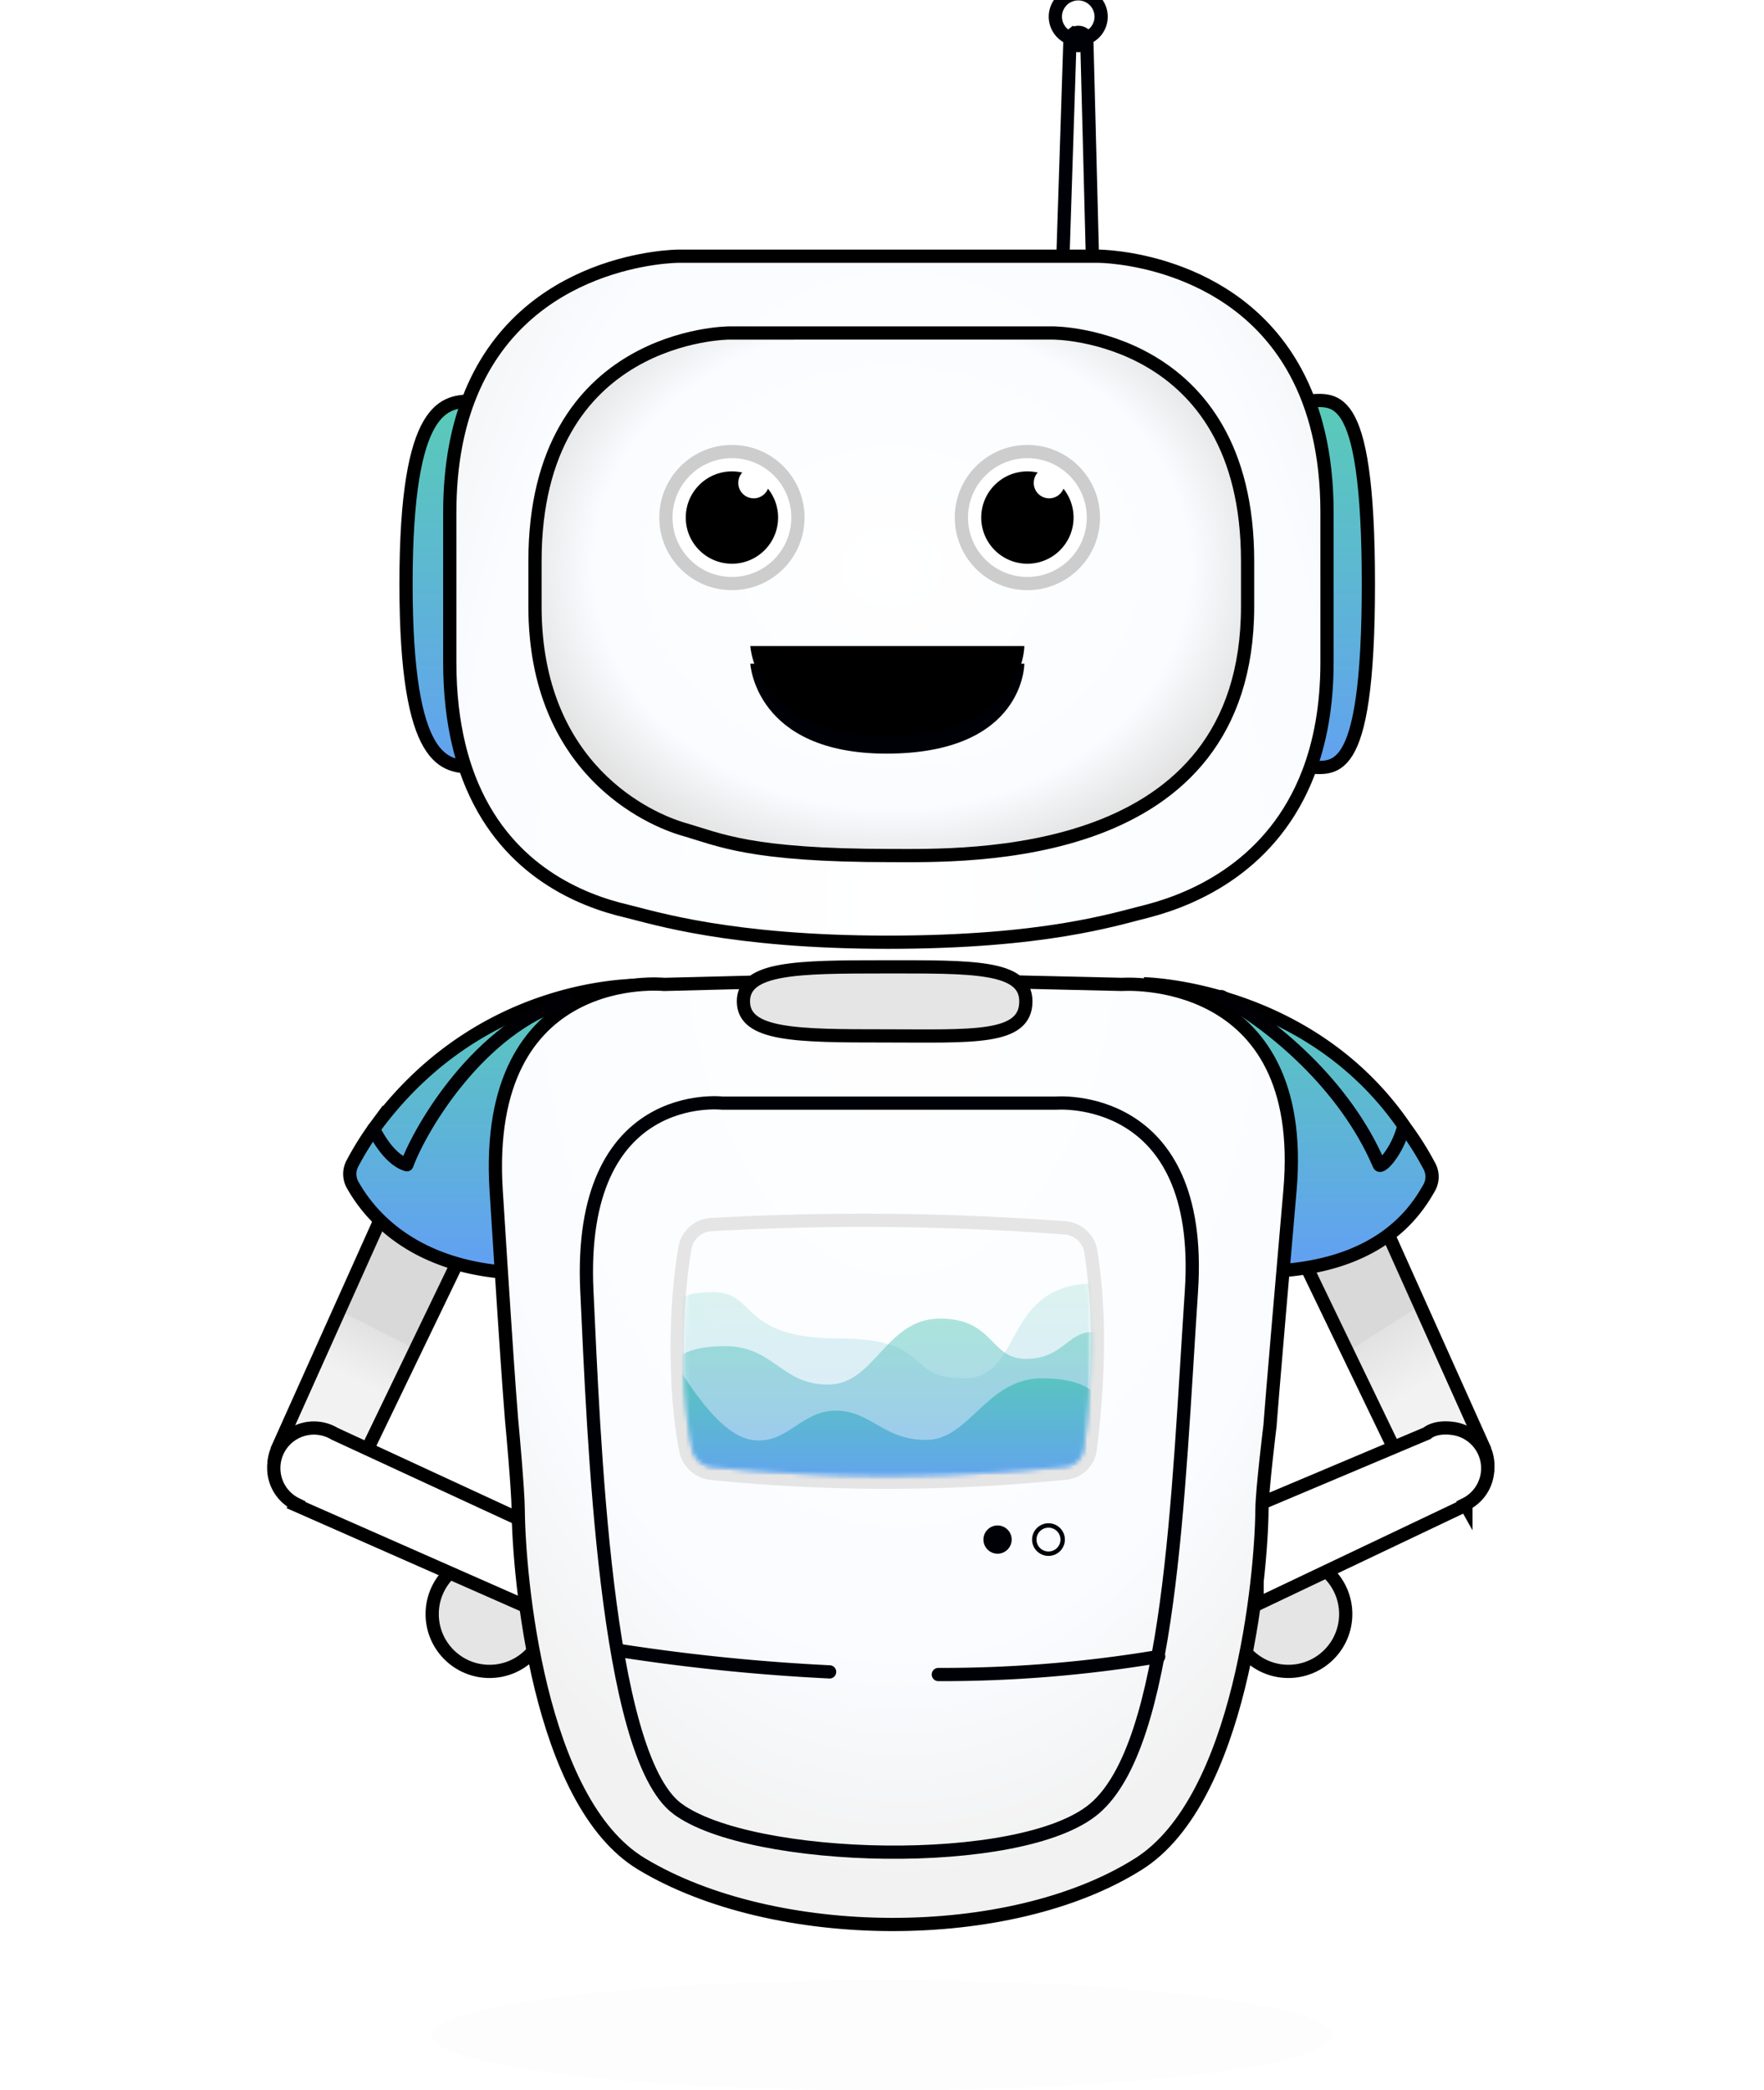 <svg xmlns="http://www.w3.org/2000/svg" xmlns:xlink="http://www.w3.org/1999/xlink" width="400" height="474" viewBox="0 0 400 474">
    <defs>
        <linearGradient id="b" x1="45.129%" x2="50%" y1="69.54%" y2="54.312%">
            <stop offset="0%" stop-color="#F2F2F2"/>
            <stop offset="100%" stop-color="#E2E2E2"/>
            <stop offset="100%" stop-color="#D9D9D9"/>
        </linearGradient>
        <path id="a" d="M17.526 79.472l-.178-.1a9.087 9.087 0 1 1-15.957-8.674l-.093-.05L32.862.317l19.747 6.384-35.083 72.771z"/>
        <linearGradient id="d" x1="57.555%" x2="50%" y1="73.333%" y2="54.312%">
            <stop offset="0%" stop-color="#F2F2F2"/>
            <stop offset="100%" stop-color="#E2E2E2"/>
            <stop offset="100%" stop-color="#D9D9D9"/>
        </linearGradient>
        <path id="c" d="M257.979 79.472l.177-.1a9.088 9.088 0 1 0 15.958-8.675l.093-.05L242.643.308 222.9 6.691l35.079 72.781z"/>
        <linearGradient id="e" x1="50%" x2="50%" y1="100%" y2="0%">
            <stop offset="0%" stop-color="#629FF4"/>
            <stop offset="100%" stop-color="#59CBB7"/>
        </linearGradient>
        <linearGradient id="f" x1="50%" x2="50%" y1="100%" y2="0%">
            <stop offset="0%" stop-color="#629FF4"/>
            <stop offset="100%" stop-color="#59CBB7"/>
        </linearGradient>
        <radialGradient id="h" cx="51.412%" cy="37.949%" r="110.613%" fx="51.412%" fy="37.949%" gradientTransform="matrix(0 .526 -.595 0 .74 .11)">
            <stop offset="0%" stop-color="#FFF"/>
            <stop offset="76.599%" stop-color="#FAFCFF"/>
            <stop offset="100%" stop-color="#F2F2F2"/>
        </radialGradient>
        <path id="g" d="M208.91 92.18c0 9.937-1.589 18.175-4.202 25.004-7.968 20.824-25.462 28.55-36.481 31.416-7.33 1.797-23.135 7.055-58.946 7.055-35.811 0-53.188-5.62-59.184-7.055-10.428-2.425-26.701-9.074-34.947-28.232-1.217-2.828-2.259-5.928-3.082-9.328-1.324-5.475-2.08-11.725-2.08-18.862V58.207c0-5.567.476-10.602 1.338-15.153.71-3.755 1.683-7.18 2.867-10.307C26.542.117 61.84.096 61.84.096h95.215s30.557.018 44.756 26.3c4.298 7.954 7.098 18.316 7.098 31.811V92.18zm-12.925 173.09s.218-3.893 4.525-53.327c4.342-49.845-38.105-46.724-38.105-46.724l-54.438-1.243-49.356 1.243s-41.305-4.216-38.1 46.724c3.112 49.525 3.619 53.327 3.619 53.327s1.341 14.458 1.378 19.022c.122 14.972 4.487 66.176 27.925 80.339 30 18.127 83.491 18.563 112.801 0 23.139-14.656 27.8-65.367 27.925-80.339.033-4.564 1.826-19.022 1.826-19.022z"/>
        <radialGradient id="i" cx="50.002%" cy="43.962%" r="74.856%" fx="50.002%" fy="43.962%" gradientTransform="matrix(-.733 0 0 -.791 .867 .787)">
            <stop offset="0%" stop-color="#FFF"/>
            <stop offset="76.599%" stop-color="#FAFCFF"/>
            <stop offset="100%" stop-color="#E0E0E0"/>
        </radialGradient>
        <path id="j" d="M.141.5h62.133s.102 20.388-31.271 20.388C1.242 20.888.14.5.14.5z"/>
        <filter id="k" width="106.4%" height="119.6%" x="-3.2%" y="-9.8%" filterUnits="objectBoundingBox">
            <feOffset dy="-4" in="SourceAlpha" result="shadowOffsetInner1"/>
            <feComposite in="shadowOffsetInner1" in2="SourceAlpha" k2="-1" k3="1" operator="arithmetic" result="shadowInnerInner1"/>
            <feColorMatrix in="shadowInnerInner1" values="0 0 0 0 0.29 0 0 0 0 0.29 0 0 0 0 0.29 0 0 0 1 0"/>
        </filter>
        <path id="l" d="M90.744 50.3c1.895-15.38 2.3-30.122.16-44.037a4.966 4.966 0 0 0-4.914-4.369 608.382 608.382 0 0 0-79.339-.723 4.949 4.949 0 0 0-4.91 4.374C-.454 18.631-.6 37.55 1.935 50.338A5.131 5.131 0 0 0 6.4 54.6a396.257 396.257 0 0 0 79.878-.035 4.725 4.725 0 0 0 4.466-4.265z"/>
        <linearGradient id="m" x1="50%" x2="50%" y1="100%" y2="0%">
            <stop offset="0%" stop-color="#629FF4"/>
            <stop offset="100%" stop-color="#59CBB7"/>
        </linearGradient>
        <linearGradient id="o" x1="50%" x2="50%" y1="100%" y2="0%">
            <stop offset="0%" stop-color="#629FF4"/>
            <stop offset="100%" stop-color="#59CBB7"/>
        </linearGradient>
        <linearGradient id="p" x1="50%" x2="50%" y1="100%" y2="0%">
            <stop offset="0%" stop-color="#629FF4"/>
            <stop offset="100%" stop-color="#59CBB7"/>
        </linearGradient>
        <filter id="q" width="100%" height="100%" x="0%" y="0%" filterUnits="objectBoundingBox">
            <feGaussianBlur in="SourceGraphic"/>
        </filter>
    </defs>
    <g fill="none" fill-rule="evenodd">
        <circle cx="111" cy="366" r="13" fill="#E5E5E5" stroke="#000" stroke-width="3"/>
        <circle cx="292.153" cy="366" r="13" fill="#E5E5E5" stroke="#000" stroke-width="3"/>
        <g transform="translate(62 257)">
            <use fill="#E5E5E5" xlink:href="#a"/>
            <use fill="url(#b)" stroke="#000" stroke-width="3" xlink:href="#a"/>
        </g>
        <g transform="translate(62 257)">
            <use fill="#E5E5E5" xlink:href="#c"/>
            <use fill="url(#d)" stroke="#000" stroke-width="3" xlink:href="#c"/>
        </g>
        <path fill="#FFF" stroke="#000" stroke-width="3" d="M67.1 341.273l.1-.178a9.1 9.1 0 1 1 8.657-15.99l41.659 19.271 3.3 20.579L67.1 341.273zM332.4 341.273l-.1-.178a9.11 9.11 0 0 0-2.755-17.173c-4.237-.6-5.952 1.089-5.952 1.089l-38.541 16.262v22.517l47.348-22.517z"/>
        <g transform="translate(79)">
            <path stroke="#000007" stroke-width="3" d="M165.545 9.518l.525.65c-.276.222-.781.222-1.04.025l.515-.675zm-1.36-1.684c.813-.657 1.837-.657 2.664-.026l.572.435 1.295 50.02h-6.688l1.622-49.998.535-.431zm1.315-9.242a5.19 5.19 0 1 1-.002 10.38 5.19 5.19 0 0 1 .002-10.38z"/>
            <path fill="url(#e)" stroke="#000" stroke-width="3" d="M68.035 223.408s-36.464-2.062-61.694 31.776a66.638 66.638 0 0 0-5.31 8.426 5.069 5.069 0 0 0 .05 5.271c3.1 5.455 12.7 18.869 37.457 19.788 14.226-60.844 29.497-65.261 29.497-65.261zm112.363-.326s37.6.652 59.32 32.737a66.545 66.545 0 0 1 5.3 8.426 5.073 5.073 0 0 1-.05 5.271c-3.1 5.455-11.287 17.838-36.011 18.757-9.366-57.806-28.557-65.191-28.557-65.191h-.002z"/>
            <g stroke="#000" stroke-width="3" transform="translate(13 58)">
                <path fill="url(#f)" d="M203.867 115.913c6.208-.11 14.423 4.963 14.423-41.493s-8.215-41.383-14.423-41.493M15.316 115.913c-6.208-.11-15.247 0-15.247-41.493s9.039-41.383 15.247-41.493"/>
                <use fill="url(#h)" xlink:href="#g"/>
            </g>
            <ellipse cx="158.75" cy="349.109" stroke="#000005" rx="3.219" ry="3.203"/>
            <circle cx="147.203" cy="349.109" r="3.203" fill="#000007" fill-rule="nonzero"/>
            <path stroke="#000007" stroke-linecap="round" stroke-linejoin="round" stroke-width="3" d="M133.774 379.708a296.95 296.95 0 0 0 49.972-4.079m-121.773-1.281a456.842 456.842 0 0 0 47.147 4.762"/>
            <path stroke="#000007" stroke-width="3" d="M74.577 410.124C58.12 397.858 55.626 325.15 54.078 292.78c-2.224-46.486 30.717-42.639 30.717-42.639h75.651s33.736-2.848 30.718 42.639c-3.113 46.932-4.697 102.67-22 117.344-16.504 13.997-78.073 12.309-94.587 0z"/>
            <path stroke="#000005" stroke-linecap="round" stroke-linejoin="round" stroke-width="3" d="M239.156 256.025c-1.571 5.393-5.045 8.97-5.42 8.09C225.985 245.9 209.332 232.173 198 226m-148.4.879c-19.814 6.025-33.189 28.725-36.332 37.236-4.379-1.242-7.554-8.09-7.554-8.09"/>
            <path fill="url(#i)" stroke="#000" stroke-width="3" d="M86.359 75.508s-44.047.027-44.047 51.726V137.5c0 37.027 25.983 48.317 33.688 50.539 8.306 2.4 15.081 5.962 46.958 5.962 16.908 0 80.943 2.088 80.943-56.5v-10.267c0-51.7-44.048-51.726-44.048-51.726H86.359z"/>
            <g transform="translate(91 150)">
                <use fill="#000007" xlink:href="#j"/>
                <use fill="#000" filter="url(#k)" xlink:href="#j"/>
            </g>
            <path fill="#E5E5E5" stroke="#000" stroke-width="3" d="M121.6 219.239c19.791 0 32.022-.263 32.022 7.828 0 8.74-12.231 7.828-32.022 7.828-19.791 0-32.023-.064-32.023-7.828.001-7.713 12.233-7.828 32.023-7.828z"/>
            <g transform="translate(76 278)">
                <mask id="n" fill="#fff">
                    <use xlink:href="#l"/>
                </mask>
                <path stroke="#E5E5E5" stroke-width="3" d="M92.235 50.465c-.306 3.063-2.805 5.444-5.805 5.592a397.802 397.802 0 0 1-80.205.033C3.29 55.745.935 53.499.464 50.63-2.028 38.062-2.042 19.03.25 5.37c.38-3.246 3.13-5.695 6.316-5.697a609.882 609.882 0 0 1 79.485.721c3.237.039 5.951 2.468 6.335 5.641 2.038 13.255 1.9 27.772-.152 44.43z"/>
                <path fill="url(#m)" d="M-1.917 19.65c-.626-3.102 2.289-4.652 8.745-4.652 9.684 0 5.967 10.492 28.05 10.492 22.084 0 14.832 9.052 28.706 9.052C77.458 34.542 71.886 13 93.523 13c1.909 0 2.865 4.792 2.867 14.375l-2.867 28.79-45.252 5.398-46.028-4.088-4.16-37.826z" mask="url(#n)" opacity=".45"/>
                <path fill="url(#o)" d="M-4 33.335c1.465-4.06 5.92-6.09 13.365-6.09 11.167 0 12.687 8.717 23.394 8.717C43.467 35.962 45.795 21 58.142 21s11.242 9.14 19.506 9.14 9.478-6.088 14.985-6.088c3.672 0 4.628 1.064 2.868 3.192l-2.868 28.79-45.251 5.397-46.029-4.087L-4 33.335z" mask="url(#n)" opacity=".7"/>
                <path fill="url(#p)" d="M-2.869 29.219c6.963 12.056 13.09 18.487 18.379 19.294 7.934 1.21 11.017-6.638 19.01-6.638 7.994 0 10.69 6.638 20.517 6.638 9.826 0 13.652-13.972 26.212-13.972 8.374 0 13.006 2.445 13.898 7.334l-2.078 15.118-45.252 4.189L1.79 58.009-2.87 29.22z" mask="url(#n)"/>
            </g>
            <g fill-rule="nonzero" transform="translate(73 103)">
                <g stroke-width="3">
                    <circle cx="13.969" cy="14.359" r="11.969" fill="#000" fill-rule="evenodd" stroke="#FFF" stroke-linejoin="square"/>
                    <circle cx="13.969" cy="14.359" r="14.969" stroke="#CDCDCD"/>
                </g>
                <circle cx="18.906" cy="6.5" r="3.5" fill="#FFF"/>
            </g>
            <g fill-rule="nonzero" transform="translate(140 103)">
                <g stroke-width="3">
                    <circle cx="13.969" cy="14.359" r="11.969" fill="#000" fill-rule="evenodd" stroke="#FFF" stroke-linejoin="square"/>
                    <circle cx="13.969" cy="14.359" r="14.969" stroke="#CDCDCD"/>
                </g>
                <circle cx="18.906" cy="6.5" r="3.5" fill="#FFF"/>
            </g>
        </g>
        <ellipse cx="200" cy="461.5" fill="#000" fill-rule="nonzero" filter="url(#q)" opacity=".1" rx="102" ry="12.5" style="mix-blend-mode:multiply"/>
    </g>
</svg>
